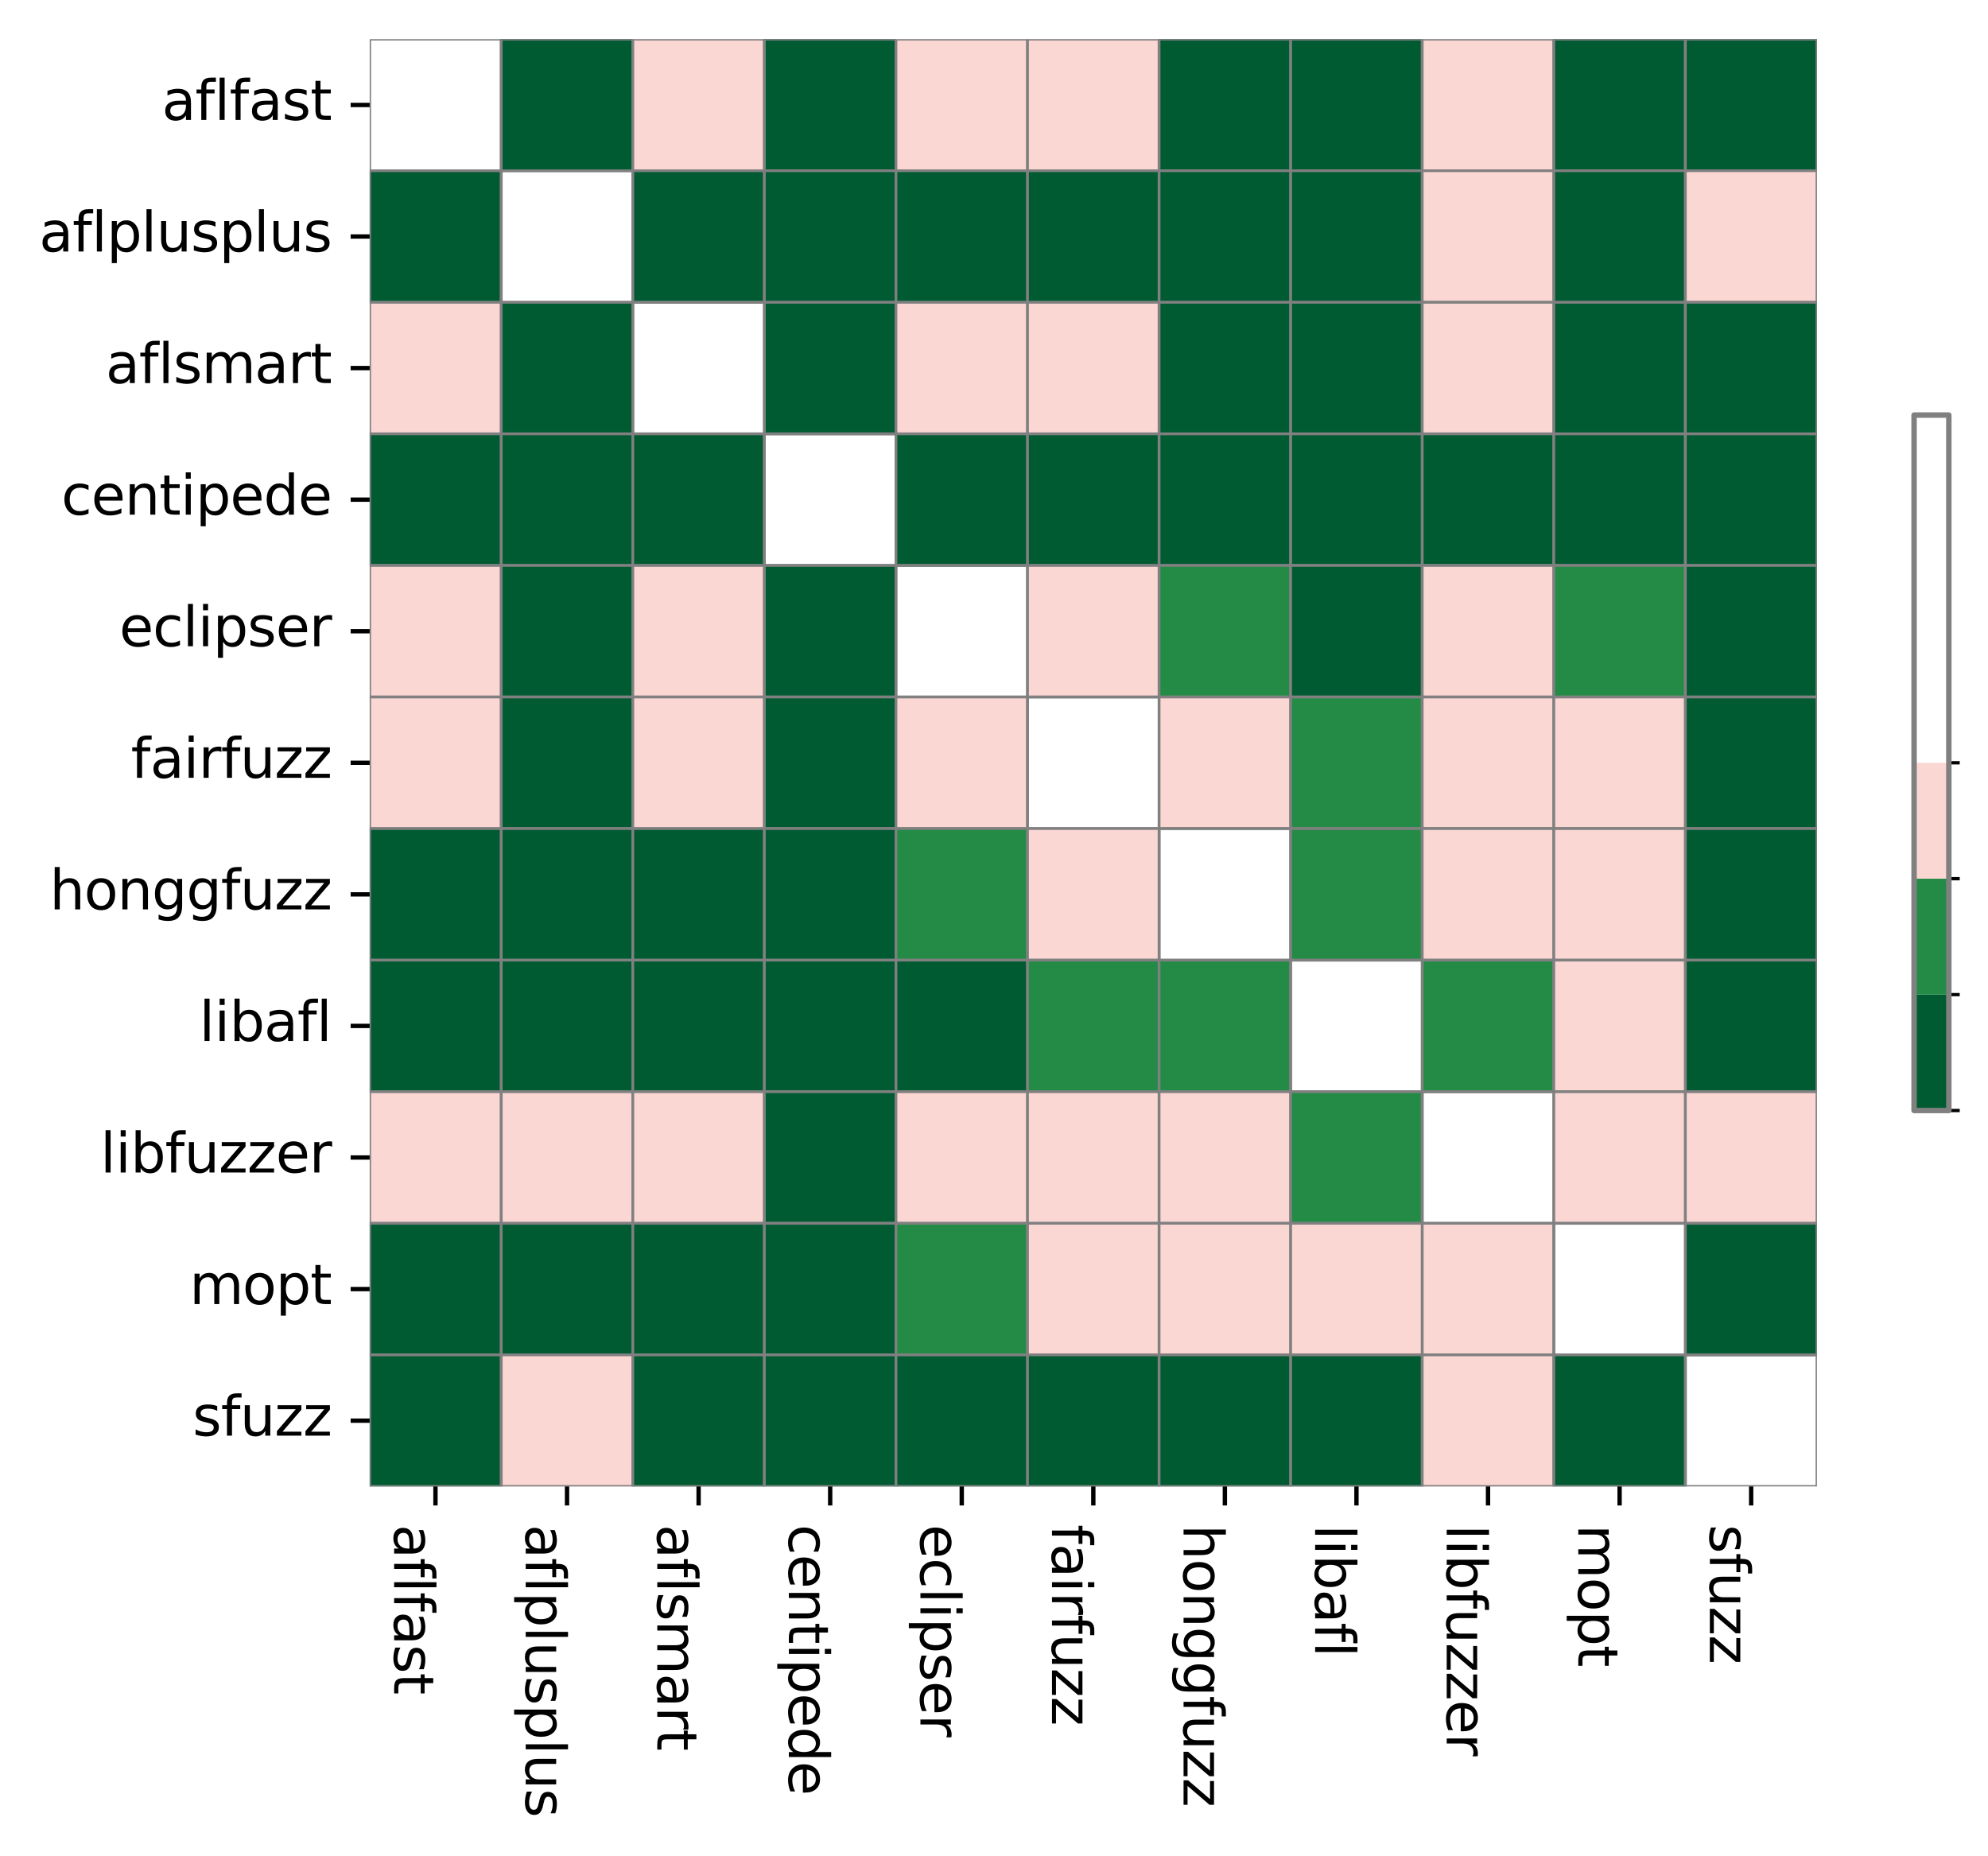 <?xml version="1.0" encoding="utf-8" standalone="no"?>
<!DOCTYPE svg PUBLIC "-//W3C//DTD SVG 1.1//EN"
  "http://www.w3.org/Graphics/SVG/1.1/DTD/svg11.dtd">
<svg xmlns:xlink="http://www.w3.org/1999/xlink" width="365.535pt" height="341.285pt" viewBox="0 0 365.535 341.285" xmlns="http://www.w3.org/2000/svg" version="1.1">
 <defs>
  <style type="text/css">*{stroke-linejoin: round; stroke-linecap: butt}</style>
 </defs>
 <g id="figure_1">
  <g id="patch_1">
   <path d="M 0 341.285 
L 365.535 341.285 
L 365.535 0 
L 0 0 
z
" style="fill: #ffffff"/>
  </g>
  <g id="axes_1">
   <g id="patch_2">
    <path d="M 67.973 273.312 
L 334.085 273.312 
L 334.085 7.2 
L 67.973 7.2 
z
" style="fill: #ffffff"/>
   </g>
   <g id="QuadMesh_1">
    <path d="M 67.973 7.2 
L 92.165 7.2 
L 92.165 31.392 
L 67.973 31.392 
L 67.973 7.2 
" clip-path="url(#p43ad2ffe74)" style="fill: none; stroke: #808080; stroke-width: 0.5"/>
    <path d="M 92.165 7.2 
L 116.357 7.2 
L 116.357 31.392 
L 92.165 31.392 
L 92.165 7.2 
" clip-path="url(#p43ad2ffe74)" style="fill: #005a32; stroke: #808080; stroke-width: 0.5"/>
    <path d="M 116.357 7.2 
L 140.549 7.2 
L 140.549 31.392 
L 116.357 31.392 
L 116.357 7.2 
" clip-path="url(#p43ad2ffe74)" style="fill: #fbd7d4; stroke: #808080; stroke-width: 0.5"/>
    <path d="M 140.549 7.2 
L 164.741 7.2 
L 164.741 31.392 
L 140.549 31.392 
L 140.549 7.2 
" clip-path="url(#p43ad2ffe74)" style="fill: #005a32; stroke: #808080; stroke-width: 0.5"/>
    <path d="M 164.741 7.2 
L 188.933 7.2 
L 188.933 31.392 
L 164.741 31.392 
L 164.741 7.2 
" clip-path="url(#p43ad2ffe74)" style="fill: #fbd7d4; stroke: #808080; stroke-width: 0.5"/>
    <path d="M 188.933 7.2 
L 213.125 7.2 
L 213.125 31.392 
L 188.933 31.392 
L 188.933 7.2 
" clip-path="url(#p43ad2ffe74)" style="fill: #fbd7d4; stroke: #808080; stroke-width: 0.5"/>
    <path d="M 213.125 7.2 
L 237.317 7.2 
L 237.317 31.392 
L 213.125 31.392 
L 213.125 7.2 
" clip-path="url(#p43ad2ffe74)" style="fill: #005a32; stroke: #808080; stroke-width: 0.5"/>
    <path d="M 237.317 7.2 
L 261.509 7.2 
L 261.509 31.392 
L 237.317 31.392 
L 237.317 7.2 
" clip-path="url(#p43ad2ffe74)" style="fill: #005a32; stroke: #808080; stroke-width: 0.5"/>
    <path d="M 261.509 7.2 
L 285.701 7.2 
L 285.701 31.392 
L 261.509 31.392 
L 261.509 7.2 
" clip-path="url(#p43ad2ffe74)" style="fill: #fbd7d4; stroke: #808080; stroke-width: 0.5"/>
    <path d="M 285.701 7.2 
L 309.893 7.2 
L 309.893 31.392 
L 285.701 31.392 
L 285.701 7.2 
" clip-path="url(#p43ad2ffe74)" style="fill: #005a32; stroke: #808080; stroke-width: 0.5"/>
    <path d="M 309.893 7.2 
L 334.085 7.2 
L 334.085 31.392 
L 309.893 31.392 
L 309.893 7.2 
" clip-path="url(#p43ad2ffe74)" style="fill: #005a32; stroke: #808080; stroke-width: 0.5"/>
    <path d="M 67.973 31.392 
L 92.165 31.392 
L 92.165 55.584 
L 67.973 55.584 
L 67.973 31.392 
" clip-path="url(#p43ad2ffe74)" style="fill: #005a32; stroke: #808080; stroke-width: 0.5"/>
    <path d="M 92.165 31.392 
L 116.357 31.392 
L 116.357 55.584 
L 92.165 55.584 
L 92.165 31.392 
" clip-path="url(#p43ad2ffe74)" style="fill: none; stroke: #808080; stroke-width: 0.5"/>
    <path d="M 116.357 31.392 
L 140.549 31.392 
L 140.549 55.584 
L 116.357 55.584 
L 116.357 31.392 
" clip-path="url(#p43ad2ffe74)" style="fill: #005a32; stroke: #808080; stroke-width: 0.5"/>
    <path d="M 140.549 31.392 
L 164.741 31.392 
L 164.741 55.584 
L 140.549 55.584 
L 140.549 31.392 
" clip-path="url(#p43ad2ffe74)" style="fill: #005a32; stroke: #808080; stroke-width: 0.5"/>
    <path d="M 164.741 31.392 
L 188.933 31.392 
L 188.933 55.584 
L 164.741 55.584 
L 164.741 31.392 
" clip-path="url(#p43ad2ffe74)" style="fill: #005a32; stroke: #808080; stroke-width: 0.5"/>
    <path d="M 188.933 31.392 
L 213.125 31.392 
L 213.125 55.584 
L 188.933 55.584 
L 188.933 31.392 
" clip-path="url(#p43ad2ffe74)" style="fill: #005a32; stroke: #808080; stroke-width: 0.5"/>
    <path d="M 213.125 31.392 
L 237.317 31.392 
L 237.317 55.584 
L 213.125 55.584 
L 213.125 31.392 
" clip-path="url(#p43ad2ffe74)" style="fill: #005a32; stroke: #808080; stroke-width: 0.5"/>
    <path d="M 237.317 31.392 
L 261.509 31.392 
L 261.509 55.584 
L 237.317 55.584 
L 237.317 31.392 
" clip-path="url(#p43ad2ffe74)" style="fill: #005a32; stroke: #808080; stroke-width: 0.5"/>
    <path d="M 261.509 31.392 
L 285.701 31.392 
L 285.701 55.584 
L 261.509 55.584 
L 261.509 31.392 
" clip-path="url(#p43ad2ffe74)" style="fill: #fbd7d4; stroke: #808080; stroke-width: 0.5"/>
    <path d="M 285.701 31.392 
L 309.893 31.392 
L 309.893 55.584 
L 285.701 55.584 
L 285.701 31.392 
" clip-path="url(#p43ad2ffe74)" style="fill: #005a32; stroke: #808080; stroke-width: 0.5"/>
    <path d="M 309.893 31.392 
L 334.085 31.392 
L 334.085 55.584 
L 309.893 55.584 
L 309.893 31.392 
" clip-path="url(#p43ad2ffe74)" style="fill: #fbd7d4; stroke: #808080; stroke-width: 0.5"/>
    <path d="M 67.973 55.584 
L 92.165 55.584 
L 92.165 79.776 
L 67.973 79.776 
L 67.973 55.584 
" clip-path="url(#p43ad2ffe74)" style="fill: #fbd7d4; stroke: #808080; stroke-width: 0.5"/>
    <path d="M 92.165 55.584 
L 116.357 55.584 
L 116.357 79.776 
L 92.165 79.776 
L 92.165 55.584 
" clip-path="url(#p43ad2ffe74)" style="fill: #005a32; stroke: #808080; stroke-width: 0.5"/>
    <path d="M 116.357 55.584 
L 140.549 55.584 
L 140.549 79.776 
L 116.357 79.776 
L 116.357 55.584 
" clip-path="url(#p43ad2ffe74)" style="fill: none; stroke: #808080; stroke-width: 0.5"/>
    <path d="M 140.549 55.584 
L 164.741 55.584 
L 164.741 79.776 
L 140.549 79.776 
L 140.549 55.584 
" clip-path="url(#p43ad2ffe74)" style="fill: #005a32; stroke: #808080; stroke-width: 0.5"/>
    <path d="M 164.741 55.584 
L 188.933 55.584 
L 188.933 79.776 
L 164.741 79.776 
L 164.741 55.584 
" clip-path="url(#p43ad2ffe74)" style="fill: #fbd7d4; stroke: #808080; stroke-width: 0.5"/>
    <path d="M 188.933 55.584 
L 213.125 55.584 
L 213.125 79.776 
L 188.933 79.776 
L 188.933 55.584 
" clip-path="url(#p43ad2ffe74)" style="fill: #fbd7d4; stroke: #808080; stroke-width: 0.5"/>
    <path d="M 213.125 55.584 
L 237.317 55.584 
L 237.317 79.776 
L 213.125 79.776 
L 213.125 55.584 
" clip-path="url(#p43ad2ffe74)" style="fill: #005a32; stroke: #808080; stroke-width: 0.5"/>
    <path d="M 237.317 55.584 
L 261.509 55.584 
L 261.509 79.776 
L 237.317 79.776 
L 237.317 55.584 
" clip-path="url(#p43ad2ffe74)" style="fill: #005a32; stroke: #808080; stroke-width: 0.5"/>
    <path d="M 261.509 55.584 
L 285.701 55.584 
L 285.701 79.776 
L 261.509 79.776 
L 261.509 55.584 
" clip-path="url(#p43ad2ffe74)" style="fill: #fbd7d4; stroke: #808080; stroke-width: 0.5"/>
    <path d="M 285.701 55.584 
L 309.893 55.584 
L 309.893 79.776 
L 285.701 79.776 
L 285.701 55.584 
" clip-path="url(#p43ad2ffe74)" style="fill: #005a32; stroke: #808080; stroke-width: 0.5"/>
    <path d="M 309.893 55.584 
L 334.085 55.584 
L 334.085 79.776 
L 309.893 79.776 
L 309.893 55.584 
" clip-path="url(#p43ad2ffe74)" style="fill: #005a32; stroke: #808080; stroke-width: 0.5"/>
    <path d="M 67.973 79.776 
L 92.165 79.776 
L 92.165 103.968 
L 67.973 103.968 
L 67.973 79.776 
" clip-path="url(#p43ad2ffe74)" style="fill: #005a32; stroke: #808080; stroke-width: 0.5"/>
    <path d="M 92.165 79.776 
L 116.357 79.776 
L 116.357 103.968 
L 92.165 103.968 
L 92.165 79.776 
" clip-path="url(#p43ad2ffe74)" style="fill: #005a32; stroke: #808080; stroke-width: 0.5"/>
    <path d="M 116.357 79.776 
L 140.549 79.776 
L 140.549 103.968 
L 116.357 103.968 
L 116.357 79.776 
" clip-path="url(#p43ad2ffe74)" style="fill: #005a32; stroke: #808080; stroke-width: 0.5"/>
    <path d="M 140.549 79.776 
L 164.741 79.776 
L 164.741 103.968 
L 140.549 103.968 
L 140.549 79.776 
" clip-path="url(#p43ad2ffe74)" style="fill: none; stroke: #808080; stroke-width: 0.5"/>
    <path d="M 164.741 79.776 
L 188.933 79.776 
L 188.933 103.968 
L 164.741 103.968 
L 164.741 79.776 
" clip-path="url(#p43ad2ffe74)" style="fill: #005a32; stroke: #808080; stroke-width: 0.5"/>
    <path d="M 188.933 79.776 
L 213.125 79.776 
L 213.125 103.968 
L 188.933 103.968 
L 188.933 79.776 
" clip-path="url(#p43ad2ffe74)" style="fill: #005a32; stroke: #808080; stroke-width: 0.5"/>
    <path d="M 213.125 79.776 
L 237.317 79.776 
L 237.317 103.968 
L 213.125 103.968 
L 213.125 79.776 
" clip-path="url(#p43ad2ffe74)" style="fill: #005a32; stroke: #808080; stroke-width: 0.5"/>
    <path d="M 237.317 79.776 
L 261.509 79.776 
L 261.509 103.968 
L 237.317 103.968 
L 237.317 79.776 
" clip-path="url(#p43ad2ffe74)" style="fill: #005a32; stroke: #808080; stroke-width: 0.5"/>
    <path d="M 261.509 79.776 
L 285.701 79.776 
L 285.701 103.968 
L 261.509 103.968 
L 261.509 79.776 
" clip-path="url(#p43ad2ffe74)" style="fill: #005a32; stroke: #808080; stroke-width: 0.5"/>
    <path d="M 285.701 79.776 
L 309.893 79.776 
L 309.893 103.968 
L 285.701 103.968 
L 285.701 79.776 
" clip-path="url(#p43ad2ffe74)" style="fill: #005a32; stroke: #808080; stroke-width: 0.5"/>
    <path d="M 309.893 79.776 
L 334.085 79.776 
L 334.085 103.968 
L 309.893 103.968 
L 309.893 79.776 
" clip-path="url(#p43ad2ffe74)" style="fill: #005a32; stroke: #808080; stroke-width: 0.5"/>
    <path d="M 67.973 103.968 
L 92.165 103.968 
L 92.165 128.16 
L 67.973 128.16 
L 67.973 103.968 
" clip-path="url(#p43ad2ffe74)" style="fill: #fbd7d4; stroke: #808080; stroke-width: 0.5"/>
    <path d="M 92.165 103.968 
L 116.357 103.968 
L 116.357 128.16 
L 92.165 128.16 
L 92.165 103.968 
" clip-path="url(#p43ad2ffe74)" style="fill: #005a32; stroke: #808080; stroke-width: 0.5"/>
    <path d="M 116.357 103.968 
L 140.549 103.968 
L 140.549 128.16 
L 116.357 128.16 
L 116.357 103.968 
" clip-path="url(#p43ad2ffe74)" style="fill: #fbd7d4; stroke: #808080; stroke-width: 0.5"/>
    <path d="M 140.549 103.968 
L 164.741 103.968 
L 164.741 128.16 
L 140.549 128.16 
L 140.549 103.968 
" clip-path="url(#p43ad2ffe74)" style="fill: #005a32; stroke: #808080; stroke-width: 0.5"/>
    <path d="M 164.741 103.968 
L 188.933 103.968 
L 188.933 128.16 
L 164.741 128.16 
L 164.741 103.968 
" clip-path="url(#p43ad2ffe74)" style="fill: none; stroke: #808080; stroke-width: 0.5"/>
    <path d="M 188.933 103.968 
L 213.125 103.968 
L 213.125 128.16 
L 188.933 128.16 
L 188.933 103.968 
" clip-path="url(#p43ad2ffe74)" style="fill: #fbd7d4; stroke: #808080; stroke-width: 0.5"/>
    <path d="M 213.125 103.968 
L 237.317 103.968 
L 237.317 128.16 
L 213.125 128.16 
L 213.125 103.968 
" clip-path="url(#p43ad2ffe74)" style="fill: #238b45; stroke: #808080; stroke-width: 0.5"/>
    <path d="M 237.317 103.968 
L 261.509 103.968 
L 261.509 128.16 
L 237.317 128.16 
L 237.317 103.968 
" clip-path="url(#p43ad2ffe74)" style="fill: #005a32; stroke: #808080; stroke-width: 0.5"/>
    <path d="M 261.509 103.968 
L 285.701 103.968 
L 285.701 128.16 
L 261.509 128.16 
L 261.509 103.968 
" clip-path="url(#p43ad2ffe74)" style="fill: #fbd7d4; stroke: #808080; stroke-width: 0.5"/>
    <path d="M 285.701 103.968 
L 309.893 103.968 
L 309.893 128.16 
L 285.701 128.16 
L 285.701 103.968 
" clip-path="url(#p43ad2ffe74)" style="fill: #238b45; stroke: #808080; stroke-width: 0.5"/>
    <path d="M 309.893 103.968 
L 334.085 103.968 
L 334.085 128.16 
L 309.893 128.16 
L 309.893 103.968 
" clip-path="url(#p43ad2ffe74)" style="fill: #005a32; stroke: #808080; stroke-width: 0.5"/>
    <path d="M 67.973 128.16 
L 92.165 128.16 
L 92.165 152.352 
L 67.973 152.352 
L 67.973 128.16 
" clip-path="url(#p43ad2ffe74)" style="fill: #fbd7d4; stroke: #808080; stroke-width: 0.5"/>
    <path d="M 92.165 128.16 
L 116.357 128.16 
L 116.357 152.352 
L 92.165 152.352 
L 92.165 128.16 
" clip-path="url(#p43ad2ffe74)" style="fill: #005a32; stroke: #808080; stroke-width: 0.5"/>
    <path d="M 116.357 128.16 
L 140.549 128.16 
L 140.549 152.352 
L 116.357 152.352 
L 116.357 128.16 
" clip-path="url(#p43ad2ffe74)" style="fill: #fbd7d4; stroke: #808080; stroke-width: 0.5"/>
    <path d="M 140.549 128.16 
L 164.741 128.16 
L 164.741 152.352 
L 140.549 152.352 
L 140.549 128.16 
" clip-path="url(#p43ad2ffe74)" style="fill: #005a32; stroke: #808080; stroke-width: 0.5"/>
    <path d="M 164.741 128.16 
L 188.933 128.16 
L 188.933 152.352 
L 164.741 152.352 
L 164.741 128.16 
" clip-path="url(#p43ad2ffe74)" style="fill: #fbd7d4; stroke: #808080; stroke-width: 0.5"/>
    <path d="M 188.933 128.16 
L 213.125 128.16 
L 213.125 152.352 
L 188.933 152.352 
L 188.933 128.16 
" clip-path="url(#p43ad2ffe74)" style="fill: none; stroke: #808080; stroke-width: 0.5"/>
    <path d="M 213.125 128.16 
L 237.317 128.16 
L 237.317 152.352 
L 213.125 152.352 
L 213.125 128.16 
" clip-path="url(#p43ad2ffe74)" style="fill: #fbd7d4; stroke: #808080; stroke-width: 0.5"/>
    <path d="M 237.317 128.16 
L 261.509 128.16 
L 261.509 152.352 
L 237.317 152.352 
L 237.317 128.16 
" clip-path="url(#p43ad2ffe74)" style="fill: #238b45; stroke: #808080; stroke-width: 0.5"/>
    <path d="M 261.509 128.16 
L 285.701 128.16 
L 285.701 152.352 
L 261.509 152.352 
L 261.509 128.16 
" clip-path="url(#p43ad2ffe74)" style="fill: #fbd7d4; stroke: #808080; stroke-width: 0.5"/>
    <path d="M 285.701 128.16 
L 309.893 128.16 
L 309.893 152.352 
L 285.701 152.352 
L 285.701 128.16 
" clip-path="url(#p43ad2ffe74)" style="fill: #fbd7d4; stroke: #808080; stroke-width: 0.5"/>
    <path d="M 309.893 128.16 
L 334.085 128.16 
L 334.085 152.352 
L 309.893 152.352 
L 309.893 128.16 
" clip-path="url(#p43ad2ffe74)" style="fill: #005a32; stroke: #808080; stroke-width: 0.5"/>
    <path d="M 67.973 152.352 
L 92.165 152.352 
L 92.165 176.544 
L 67.973 176.544 
L 67.973 152.352 
" clip-path="url(#p43ad2ffe74)" style="fill: #005a32; stroke: #808080; stroke-width: 0.5"/>
    <path d="M 92.165 152.352 
L 116.357 152.352 
L 116.357 176.544 
L 92.165 176.544 
L 92.165 152.352 
" clip-path="url(#p43ad2ffe74)" style="fill: #005a32; stroke: #808080; stroke-width: 0.5"/>
    <path d="M 116.357 152.352 
L 140.549 152.352 
L 140.549 176.544 
L 116.357 176.544 
L 116.357 152.352 
" clip-path="url(#p43ad2ffe74)" style="fill: #005a32; stroke: #808080; stroke-width: 0.5"/>
    <path d="M 140.549 152.352 
L 164.741 152.352 
L 164.741 176.544 
L 140.549 176.544 
L 140.549 152.352 
" clip-path="url(#p43ad2ffe74)" style="fill: #005a32; stroke: #808080; stroke-width: 0.5"/>
    <path d="M 164.741 152.352 
L 188.933 152.352 
L 188.933 176.544 
L 164.741 176.544 
L 164.741 152.352 
" clip-path="url(#p43ad2ffe74)" style="fill: #238b45; stroke: #808080; stroke-width: 0.5"/>
    <path d="M 188.933 152.352 
L 213.125 152.352 
L 213.125 176.544 
L 188.933 176.544 
L 188.933 152.352 
" clip-path="url(#p43ad2ffe74)" style="fill: #fbd7d4; stroke: #808080; stroke-width: 0.5"/>
    <path d="M 213.125 152.352 
L 237.317 152.352 
L 237.317 176.544 
L 213.125 176.544 
L 213.125 152.352 
" clip-path="url(#p43ad2ffe74)" style="fill: none; stroke: #808080; stroke-width: 0.5"/>
    <path d="M 237.317 152.352 
L 261.509 152.352 
L 261.509 176.544 
L 237.317 176.544 
L 237.317 152.352 
" clip-path="url(#p43ad2ffe74)" style="fill: #238b45; stroke: #808080; stroke-width: 0.5"/>
    <path d="M 261.509 152.352 
L 285.701 152.352 
L 285.701 176.544 
L 261.509 176.544 
L 261.509 152.352 
" clip-path="url(#p43ad2ffe74)" style="fill: #fbd7d4; stroke: #808080; stroke-width: 0.5"/>
    <path d="M 285.701 152.352 
L 309.893 152.352 
L 309.893 176.544 
L 285.701 176.544 
L 285.701 152.352 
" clip-path="url(#p43ad2ffe74)" style="fill: #fbd7d4; stroke: #808080; stroke-width: 0.5"/>
    <path d="M 309.893 152.352 
L 334.085 152.352 
L 334.085 176.544 
L 309.893 176.544 
L 309.893 152.352 
" clip-path="url(#p43ad2ffe74)" style="fill: #005a32; stroke: #808080; stroke-width: 0.5"/>
    <path d="M 67.973 176.544 
L 92.165 176.544 
L 92.165 200.736 
L 67.973 200.736 
L 67.973 176.544 
" clip-path="url(#p43ad2ffe74)" style="fill: #005a32; stroke: #808080; stroke-width: 0.5"/>
    <path d="M 92.165 176.544 
L 116.357 176.544 
L 116.357 200.736 
L 92.165 200.736 
L 92.165 176.544 
" clip-path="url(#p43ad2ffe74)" style="fill: #005a32; stroke: #808080; stroke-width: 0.5"/>
    <path d="M 116.357 176.544 
L 140.549 176.544 
L 140.549 200.736 
L 116.357 200.736 
L 116.357 176.544 
" clip-path="url(#p43ad2ffe74)" style="fill: #005a32; stroke: #808080; stroke-width: 0.5"/>
    <path d="M 140.549 176.544 
L 164.741 176.544 
L 164.741 200.736 
L 140.549 200.736 
L 140.549 176.544 
" clip-path="url(#p43ad2ffe74)" style="fill: #005a32; stroke: #808080; stroke-width: 0.5"/>
    <path d="M 164.741 176.544 
L 188.933 176.544 
L 188.933 200.736 
L 164.741 200.736 
L 164.741 176.544 
" clip-path="url(#p43ad2ffe74)" style="fill: #005a32; stroke: #808080; stroke-width: 0.5"/>
    <path d="M 188.933 176.544 
L 213.125 176.544 
L 213.125 200.736 
L 188.933 200.736 
L 188.933 176.544 
" clip-path="url(#p43ad2ffe74)" style="fill: #238b45; stroke: #808080; stroke-width: 0.5"/>
    <path d="M 213.125 176.544 
L 237.317 176.544 
L 237.317 200.736 
L 213.125 200.736 
L 213.125 176.544 
" clip-path="url(#p43ad2ffe74)" style="fill: #238b45; stroke: #808080; stroke-width: 0.5"/>
    <path d="M 237.317 176.544 
L 261.509 176.544 
L 261.509 200.736 
L 237.317 200.736 
L 237.317 176.544 
" clip-path="url(#p43ad2ffe74)" style="fill: none; stroke: #808080; stroke-width: 0.5"/>
    <path d="M 261.509 176.544 
L 285.701 176.544 
L 285.701 200.736 
L 261.509 200.736 
L 261.509 176.544 
" clip-path="url(#p43ad2ffe74)" style="fill: #238b45; stroke: #808080; stroke-width: 0.5"/>
    <path d="M 285.701 176.544 
L 309.893 176.544 
L 309.893 200.736 
L 285.701 200.736 
L 285.701 176.544 
" clip-path="url(#p43ad2ffe74)" style="fill: #fbd7d4; stroke: #808080; stroke-width: 0.5"/>
    <path d="M 309.893 176.544 
L 334.085 176.544 
L 334.085 200.736 
L 309.893 200.736 
L 309.893 176.544 
" clip-path="url(#p43ad2ffe74)" style="fill: #005a32; stroke: #808080; stroke-width: 0.5"/>
    <path d="M 67.973 200.736 
L 92.165 200.736 
L 92.165 224.928 
L 67.973 224.928 
L 67.973 200.736 
" clip-path="url(#p43ad2ffe74)" style="fill: #fbd7d4; stroke: #808080; stroke-width: 0.5"/>
    <path d="M 92.165 200.736 
L 116.357 200.736 
L 116.357 224.928 
L 92.165 224.928 
L 92.165 200.736 
" clip-path="url(#p43ad2ffe74)" style="fill: #fbd7d4; stroke: #808080; stroke-width: 0.5"/>
    <path d="M 116.357 200.736 
L 140.549 200.736 
L 140.549 224.928 
L 116.357 224.928 
L 116.357 200.736 
" clip-path="url(#p43ad2ffe74)" style="fill: #fbd7d4; stroke: #808080; stroke-width: 0.5"/>
    <path d="M 140.549 200.736 
L 164.741 200.736 
L 164.741 224.928 
L 140.549 224.928 
L 140.549 200.736 
" clip-path="url(#p43ad2ffe74)" style="fill: #005a32; stroke: #808080; stroke-width: 0.5"/>
    <path d="M 164.741 200.736 
L 188.933 200.736 
L 188.933 224.928 
L 164.741 224.928 
L 164.741 200.736 
" clip-path="url(#p43ad2ffe74)" style="fill: #fbd7d4; stroke: #808080; stroke-width: 0.5"/>
    <path d="M 188.933 200.736 
L 213.125 200.736 
L 213.125 224.928 
L 188.933 224.928 
L 188.933 200.736 
" clip-path="url(#p43ad2ffe74)" style="fill: #fbd7d4; stroke: #808080; stroke-width: 0.5"/>
    <path d="M 213.125 200.736 
L 237.317 200.736 
L 237.317 224.928 
L 213.125 224.928 
L 213.125 200.736 
" clip-path="url(#p43ad2ffe74)" style="fill: #fbd7d4; stroke: #808080; stroke-width: 0.5"/>
    <path d="M 237.317 200.736 
L 261.509 200.736 
L 261.509 224.928 
L 237.317 224.928 
L 237.317 200.736 
" clip-path="url(#p43ad2ffe74)" style="fill: #238b45; stroke: #808080; stroke-width: 0.5"/>
    <path d="M 261.509 200.736 
L 285.701 200.736 
L 285.701 224.928 
L 261.509 224.928 
L 261.509 200.736 
" clip-path="url(#p43ad2ffe74)" style="fill: none; stroke: #808080; stroke-width: 0.5"/>
    <path d="M 285.701 200.736 
L 309.893 200.736 
L 309.893 224.928 
L 285.701 224.928 
L 285.701 200.736 
" clip-path="url(#p43ad2ffe74)" style="fill: #fbd7d4; stroke: #808080; stroke-width: 0.5"/>
    <path d="M 309.893 200.736 
L 334.085 200.736 
L 334.085 224.928 
L 309.893 224.928 
L 309.893 200.736 
" clip-path="url(#p43ad2ffe74)" style="fill: #fbd7d4; stroke: #808080; stroke-width: 0.5"/>
    <path d="M 67.973 224.928 
L 92.165 224.928 
L 92.165 249.12 
L 67.973 249.12 
L 67.973 224.928 
" clip-path="url(#p43ad2ffe74)" style="fill: #005a32; stroke: #808080; stroke-width: 0.5"/>
    <path d="M 92.165 224.928 
L 116.357 224.928 
L 116.357 249.12 
L 92.165 249.12 
L 92.165 224.928 
" clip-path="url(#p43ad2ffe74)" style="fill: #005a32; stroke: #808080; stroke-width: 0.5"/>
    <path d="M 116.357 224.928 
L 140.549 224.928 
L 140.549 249.12 
L 116.357 249.12 
L 116.357 224.928 
" clip-path="url(#p43ad2ffe74)" style="fill: #005a32; stroke: #808080; stroke-width: 0.5"/>
    <path d="M 140.549 224.928 
L 164.741 224.928 
L 164.741 249.12 
L 140.549 249.12 
L 140.549 224.928 
" clip-path="url(#p43ad2ffe74)" style="fill: #005a32; stroke: #808080; stroke-width: 0.5"/>
    <path d="M 164.741 224.928 
L 188.933 224.928 
L 188.933 249.12 
L 164.741 249.12 
L 164.741 224.928 
" clip-path="url(#p43ad2ffe74)" style="fill: #238b45; stroke: #808080; stroke-width: 0.5"/>
    <path d="M 188.933 224.928 
L 213.125 224.928 
L 213.125 249.12 
L 188.933 249.12 
L 188.933 224.928 
" clip-path="url(#p43ad2ffe74)" style="fill: #fbd7d4; stroke: #808080; stroke-width: 0.5"/>
    <path d="M 213.125 224.928 
L 237.317 224.928 
L 237.317 249.12 
L 213.125 249.12 
L 213.125 224.928 
" clip-path="url(#p43ad2ffe74)" style="fill: #fbd7d4; stroke: #808080; stroke-width: 0.5"/>
    <path d="M 237.317 224.928 
L 261.509 224.928 
L 261.509 249.12 
L 237.317 249.12 
L 237.317 224.928 
" clip-path="url(#p43ad2ffe74)" style="fill: #fbd7d4; stroke: #808080; stroke-width: 0.5"/>
    <path d="M 261.509 224.928 
L 285.701 224.928 
L 285.701 249.12 
L 261.509 249.12 
L 261.509 224.928 
" clip-path="url(#p43ad2ffe74)" style="fill: #fbd7d4; stroke: #808080; stroke-width: 0.5"/>
    <path d="M 285.701 224.928 
L 309.893 224.928 
L 309.893 249.12 
L 285.701 249.12 
L 285.701 224.928 
" clip-path="url(#p43ad2ffe74)" style="fill: none; stroke: #808080; stroke-width: 0.5"/>
    <path d="M 309.893 224.928 
L 334.085 224.928 
L 334.085 249.12 
L 309.893 249.12 
L 309.893 224.928 
" clip-path="url(#p43ad2ffe74)" style="fill: #005a32; stroke: #808080; stroke-width: 0.5"/>
    <path d="M 67.973 249.12 
L 92.165 249.12 
L 92.165 273.312 
L 67.973 273.312 
L 67.973 249.12 
" clip-path="url(#p43ad2ffe74)" style="fill: #005a32; stroke: #808080; stroke-width: 0.5"/>
    <path d="M 92.165 249.12 
L 116.357 249.12 
L 116.357 273.312 
L 92.165 273.312 
L 92.165 249.12 
" clip-path="url(#p43ad2ffe74)" style="fill: #fbd7d4; stroke: #808080; stroke-width: 0.5"/>
    <path d="M 116.357 249.12 
L 140.549 249.12 
L 140.549 273.312 
L 116.357 273.312 
L 116.357 249.12 
" clip-path="url(#p43ad2ffe74)" style="fill: #005a32; stroke: #808080; stroke-width: 0.5"/>
    <path d="M 140.549 249.12 
L 164.741 249.12 
L 164.741 273.312 
L 140.549 273.312 
L 140.549 249.12 
" clip-path="url(#p43ad2ffe74)" style="fill: #005a32; stroke: #808080; stroke-width: 0.5"/>
    <path d="M 164.741 249.12 
L 188.933 249.12 
L 188.933 273.312 
L 164.741 273.312 
L 164.741 249.12 
" clip-path="url(#p43ad2ffe74)" style="fill: #005a32; stroke: #808080; stroke-width: 0.5"/>
    <path d="M 188.933 249.12 
L 213.125 249.12 
L 213.125 273.312 
L 188.933 273.312 
L 188.933 249.12 
" clip-path="url(#p43ad2ffe74)" style="fill: #005a32; stroke: #808080; stroke-width: 0.5"/>
    <path d="M 213.125 249.12 
L 237.317 249.12 
L 237.317 273.312 
L 213.125 273.312 
L 213.125 249.12 
" clip-path="url(#p43ad2ffe74)" style="fill: #005a32; stroke: #808080; stroke-width: 0.5"/>
    <path d="M 237.317 249.12 
L 261.509 249.12 
L 261.509 273.312 
L 237.317 273.312 
L 237.317 249.12 
" clip-path="url(#p43ad2ffe74)" style="fill: #005a32; stroke: #808080; stroke-width: 0.5"/>
    <path d="M 261.509 249.12 
L 285.701 249.12 
L 285.701 273.312 
L 261.509 273.312 
L 261.509 249.12 
" clip-path="url(#p43ad2ffe74)" style="fill: #fbd7d4; stroke: #808080; stroke-width: 0.5"/>
    <path d="M 285.701 249.12 
L 309.893 249.12 
L 309.893 273.312 
L 285.701 273.312 
L 285.701 249.12 
" clip-path="url(#p43ad2ffe74)" style="fill: #005a32; stroke: #808080; stroke-width: 0.5"/>
    <path d="M 309.893 249.12 
L 334.085 249.12 
L 334.085 273.312 
L 309.893 273.312 
L 309.893 249.12 
" clip-path="url(#p43ad2ffe74)" style="fill: none; stroke: #808080; stroke-width: 0.5"/>
   </g>
   <g id="matplotlib.axis_1">
    <g id="xtick_1">
     <g id="line2d_1">
      <defs>
       <path id="m11cd2f67e8" d="M 0 0 
L 0 3.5 
" style="stroke: #000000; stroke-width: 0.8"/>
      </defs>
      <g>
       <use xlink:href="#m11cd2f67e8" x="80.069" y="273.312" style="stroke: #000000; stroke-width: 0.8"/>
      </g>
     </g>
     <g id="text_1">
      <!-- aflfast -->
      <g transform="translate(72.471 280.312) rotate(-270) scale(0.1 -0.1)">
       <defs>
        <path id="DejaVuSans-61" d="M 2194 1759 
Q 1497 1759 1228 1600 
Q 959 1441 959 1056 
Q 959 750 1161 570 
Q 1363 391 1709 391 
Q 2188 391 2477 730 
Q 2766 1069 2766 1631 
L 2766 1759 
L 2194 1759 
z
M 3341 1997 
L 3341 0 
L 2766 0 
L 2766 531 
Q 2569 213 2275 61 
Q 1981 -91 1556 -91 
Q 1019 -91 701 211 
Q 384 513 384 1019 
Q 384 1609 779 1909 
Q 1175 2209 1959 2209 
L 2766 2209 
L 2766 2266 
Q 2766 2663 2505 2880 
Q 2244 3097 1772 3097 
Q 1472 3097 1187 3025 
Q 903 2953 641 2809 
L 641 3341 
Q 956 3463 1253 3523 
Q 1550 3584 1831 3584 
Q 2591 3584 2966 3190 
Q 3341 2797 3341 1997 
z
" transform="scale(0.016)"/>
        <path id="DejaVuSans-66" d="M 2375 4863 
L 2375 4384 
L 1825 4384 
Q 1516 4384 1395 4259 
Q 1275 4134 1275 3809 
L 1275 3500 
L 2222 3500 
L 2222 3053 
L 1275 3053 
L 1275 0 
L 697 0 
L 697 3053 
L 147 3053 
L 147 3500 
L 697 3500 
L 697 3744 
Q 697 4328 969 4595 
Q 1241 4863 1831 4863 
L 2375 4863 
z
" transform="scale(0.016)"/>
        <path id="DejaVuSans-6c" d="M 603 4863 
L 1178 4863 
L 1178 0 
L 603 0 
L 603 4863 
z
" transform="scale(0.016)"/>
        <path id="DejaVuSans-73" d="M 2834 3397 
L 2834 2853 
Q 2591 2978 2328 3040 
Q 2066 3103 1784 3103 
Q 1356 3103 1142 2972 
Q 928 2841 928 2578 
Q 928 2378 1081 2264 
Q 1234 2150 1697 2047 
L 1894 2003 
Q 2506 1872 2764 1633 
Q 3022 1394 3022 966 
Q 3022 478 2636 193 
Q 2250 -91 1575 -91 
Q 1294 -91 989 -36 
Q 684 19 347 128 
L 347 722 
Q 666 556 975 473 
Q 1284 391 1588 391 
Q 1994 391 2212 530 
Q 2431 669 2431 922 
Q 2431 1156 2273 1281 
Q 2116 1406 1581 1522 
L 1381 1569 
Q 847 1681 609 1914 
Q 372 2147 372 2553 
Q 372 3047 722 3315 
Q 1072 3584 1716 3584 
Q 2034 3584 2315 3537 
Q 2597 3491 2834 3397 
z
" transform="scale(0.016)"/>
        <path id="DejaVuSans-74" d="M 1172 4494 
L 1172 3500 
L 2356 3500 
L 2356 3053 
L 1172 3053 
L 1172 1153 
Q 1172 725 1289 603 
Q 1406 481 1766 481 
L 2356 481 
L 2356 0 
L 1766 0 
Q 1100 0 847 248 
Q 594 497 594 1153 
L 594 3053 
L 172 3053 
L 172 3500 
L 594 3500 
L 594 4494 
L 1172 4494 
z
" transform="scale(0.016)"/>
       </defs>
       <use xlink:href="#DejaVuSans-61"/>
       <use xlink:href="#DejaVuSans-66" x="61.279"/>
       <use xlink:href="#DejaVuSans-6c" x="96.484"/>
       <use xlink:href="#DejaVuSans-66" x="124.268"/>
       <use xlink:href="#DejaVuSans-61" x="159.473"/>
       <use xlink:href="#DejaVuSans-73" x="220.752"/>
       <use xlink:href="#DejaVuSans-74" x="272.852"/>
      </g>
     </g>
    </g>
    <g id="xtick_2">
     <g id="line2d_2">
      <g>
       <use xlink:href="#m11cd2f67e8" x="104.261" y="273.312" style="stroke: #000000; stroke-width: 0.8"/>
      </g>
     </g>
     <g id="text_2">
      <!-- aflplusplus -->
      <g transform="translate(96.663 280.312) rotate(-270) scale(0.1 -0.1)">
       <defs>
        <path id="DejaVuSans-70" d="M 1159 525 
L 1159 -1331 
L 581 -1331 
L 581 3500 
L 1159 3500 
L 1159 2969 
Q 1341 3281 1617 3432 
Q 1894 3584 2278 3584 
Q 2916 3584 3314 3078 
Q 3713 2572 3713 1747 
Q 3713 922 3314 415 
Q 2916 -91 2278 -91 
Q 1894 -91 1617 61 
Q 1341 213 1159 525 
z
M 3116 1747 
Q 3116 2381 2855 2742 
Q 2594 3103 2138 3103 
Q 1681 3103 1420 2742 
Q 1159 2381 1159 1747 
Q 1159 1113 1420 752 
Q 1681 391 2138 391 
Q 2594 391 2855 752 
Q 3116 1113 3116 1747 
z
" transform="scale(0.016)"/>
        <path id="DejaVuSans-75" d="M 544 1381 
L 544 3500 
L 1119 3500 
L 1119 1403 
Q 1119 906 1312 657 
Q 1506 409 1894 409 
Q 2359 409 2629 706 
Q 2900 1003 2900 1516 
L 2900 3500 
L 3475 3500 
L 3475 0 
L 2900 0 
L 2900 538 
Q 2691 219 2414 64 
Q 2138 -91 1772 -91 
Q 1169 -91 856 284 
Q 544 659 544 1381 
z
M 1991 3584 
L 1991 3584 
z
" transform="scale(0.016)"/>
       </defs>
       <use xlink:href="#DejaVuSans-61"/>
       <use xlink:href="#DejaVuSans-66" x="61.279"/>
       <use xlink:href="#DejaVuSans-6c" x="96.484"/>
       <use xlink:href="#DejaVuSans-70" x="124.268"/>
       <use xlink:href="#DejaVuSans-6c" x="187.744"/>
       <use xlink:href="#DejaVuSans-75" x="215.527"/>
       <use xlink:href="#DejaVuSans-73" x="278.906"/>
       <use xlink:href="#DejaVuSans-70" x="331.006"/>
       <use xlink:href="#DejaVuSans-6c" x="394.482"/>
       <use xlink:href="#DejaVuSans-75" x="422.266"/>
       <use xlink:href="#DejaVuSans-73" x="485.645"/>
      </g>
     </g>
    </g>
    <g id="xtick_3">
     <g id="line2d_3">
      <g>
       <use xlink:href="#m11cd2f67e8" x="128.453" y="273.312" style="stroke: #000000; stroke-width: 0.8"/>
      </g>
     </g>
     <g id="text_3">
      <!-- aflsmart -->
      <g transform="translate(120.855 280.312) rotate(-270) scale(0.1 -0.1)">
       <defs>
        <path id="DejaVuSans-6d" d="M 3328 2828 
Q 3544 3216 3844 3400 
Q 4144 3584 4550 3584 
Q 5097 3584 5394 3201 
Q 5691 2819 5691 2113 
L 5691 0 
L 5113 0 
L 5113 2094 
Q 5113 2597 4934 2840 
Q 4756 3084 4391 3084 
Q 3944 3084 3684 2787 
Q 3425 2491 3425 1978 
L 3425 0 
L 2847 0 
L 2847 2094 
Q 2847 2600 2669 2842 
Q 2491 3084 2119 3084 
Q 1678 3084 1418 2786 
Q 1159 2488 1159 1978 
L 1159 0 
L 581 0 
L 581 3500 
L 1159 3500 
L 1159 2956 
Q 1356 3278 1631 3431 
Q 1906 3584 2284 3584 
Q 2666 3584 2933 3390 
Q 3200 3197 3328 2828 
z
" transform="scale(0.016)"/>
        <path id="DejaVuSans-72" d="M 2631 2963 
Q 2534 3019 2420 3045 
Q 2306 3072 2169 3072 
Q 1681 3072 1420 2755 
Q 1159 2438 1159 1844 
L 1159 0 
L 581 0 
L 581 3500 
L 1159 3500 
L 1159 2956 
Q 1341 3275 1631 3429 
Q 1922 3584 2338 3584 
Q 2397 3584 2469 3576 
Q 2541 3569 2628 3553 
L 2631 2963 
z
" transform="scale(0.016)"/>
       </defs>
       <use xlink:href="#DejaVuSans-61"/>
       <use xlink:href="#DejaVuSans-66" x="61.279"/>
       <use xlink:href="#DejaVuSans-6c" x="96.484"/>
       <use xlink:href="#DejaVuSans-73" x="124.268"/>
       <use xlink:href="#DejaVuSans-6d" x="176.367"/>
       <use xlink:href="#DejaVuSans-61" x="273.779"/>
       <use xlink:href="#DejaVuSans-72" x="335.059"/>
       <use xlink:href="#DejaVuSans-74" x="376.172"/>
      </g>
     </g>
    </g>
    <g id="xtick_4">
     <g id="line2d_4">
      <g>
       <use xlink:href="#m11cd2f67e8" x="152.645" y="273.312" style="stroke: #000000; stroke-width: 0.8"/>
      </g>
     </g>
     <g id="text_4">
      <!-- centipede -->
      <g transform="translate(145.047 280.312) rotate(-270) scale(0.1 -0.1)">
       <defs>
        <path id="DejaVuSans-63" d="M 3122 3366 
L 3122 2828 
Q 2878 2963 2633 3030 
Q 2388 3097 2138 3097 
Q 1578 3097 1268 2742 
Q 959 2388 959 1747 
Q 959 1106 1268 751 
Q 1578 397 2138 397 
Q 2388 397 2633 464 
Q 2878 531 3122 666 
L 3122 134 
Q 2881 22 2623 -34 
Q 2366 -91 2075 -91 
Q 1284 -91 818 406 
Q 353 903 353 1747 
Q 353 2603 823 3093 
Q 1294 3584 2113 3584 
Q 2378 3584 2631 3529 
Q 2884 3475 3122 3366 
z
" transform="scale(0.016)"/>
        <path id="DejaVuSans-65" d="M 3597 1894 
L 3597 1613 
L 953 1613 
Q 991 1019 1311 708 
Q 1631 397 2203 397 
Q 2534 397 2845 478 
Q 3156 559 3463 722 
L 3463 178 
Q 3153 47 2828 -22 
Q 2503 -91 2169 -91 
Q 1331 -91 842 396 
Q 353 884 353 1716 
Q 353 2575 817 3079 
Q 1281 3584 2069 3584 
Q 2775 3584 3186 3129 
Q 3597 2675 3597 1894 
z
M 3022 2063 
Q 3016 2534 2758 2815 
Q 2500 3097 2075 3097 
Q 1594 3097 1305 2825 
Q 1016 2553 972 2059 
L 3022 2063 
z
" transform="scale(0.016)"/>
        <path id="DejaVuSans-6e" d="M 3513 2113 
L 3513 0 
L 2938 0 
L 2938 2094 
Q 2938 2591 2744 2837 
Q 2550 3084 2163 3084 
Q 1697 3084 1428 2787 
Q 1159 2491 1159 1978 
L 1159 0 
L 581 0 
L 581 3500 
L 1159 3500 
L 1159 2956 
Q 1366 3272 1645 3428 
Q 1925 3584 2291 3584 
Q 2894 3584 3203 3211 
Q 3513 2838 3513 2113 
z
" transform="scale(0.016)"/>
        <path id="DejaVuSans-69" d="M 603 3500 
L 1178 3500 
L 1178 0 
L 603 0 
L 603 3500 
z
M 603 4863 
L 1178 4863 
L 1178 4134 
L 603 4134 
L 603 4863 
z
" transform="scale(0.016)"/>
        <path id="DejaVuSans-64" d="M 2906 2969 
L 2906 4863 
L 3481 4863 
L 3481 0 
L 2906 0 
L 2906 525 
Q 2725 213 2448 61 
Q 2172 -91 1784 -91 
Q 1150 -91 751 415 
Q 353 922 353 1747 
Q 353 2572 751 3078 
Q 1150 3584 1784 3584 
Q 2172 3584 2448 3432 
Q 2725 3281 2906 2969 
z
M 947 1747 
Q 947 1113 1208 752 
Q 1469 391 1925 391 
Q 2381 391 2643 752 
Q 2906 1113 2906 1747 
Q 2906 2381 2643 2742 
Q 2381 3103 1925 3103 
Q 1469 3103 1208 2742 
Q 947 2381 947 1747 
z
" transform="scale(0.016)"/>
       </defs>
       <use xlink:href="#DejaVuSans-63"/>
       <use xlink:href="#DejaVuSans-65" x="54.98"/>
       <use xlink:href="#DejaVuSans-6e" x="116.504"/>
       <use xlink:href="#DejaVuSans-74" x="179.883"/>
       <use xlink:href="#DejaVuSans-69" x="219.092"/>
       <use xlink:href="#DejaVuSans-70" x="246.875"/>
       <use xlink:href="#DejaVuSans-65" x="310.352"/>
       <use xlink:href="#DejaVuSans-64" x="371.875"/>
       <use xlink:href="#DejaVuSans-65" x="435.352"/>
      </g>
     </g>
    </g>
    <g id="xtick_5">
     <g id="line2d_5">
      <g>
       <use xlink:href="#m11cd2f67e8" x="176.837" y="273.312" style="stroke: #000000; stroke-width: 0.8"/>
      </g>
     </g>
     <g id="text_5">
      <!-- eclipser -->
      <g transform="translate(169.239 280.312) rotate(-270) scale(0.1 -0.1)">
       <use xlink:href="#DejaVuSans-65"/>
       <use xlink:href="#DejaVuSans-63" x="61.523"/>
       <use xlink:href="#DejaVuSans-6c" x="116.504"/>
       <use xlink:href="#DejaVuSans-69" x="144.287"/>
       <use xlink:href="#DejaVuSans-70" x="172.07"/>
       <use xlink:href="#DejaVuSans-73" x="235.547"/>
       <use xlink:href="#DejaVuSans-65" x="287.646"/>
       <use xlink:href="#DejaVuSans-72" x="349.17"/>
      </g>
     </g>
    </g>
    <g id="xtick_6">
     <g id="line2d_6">
      <g>
       <use xlink:href="#m11cd2f67e8" x="201.029" y="273.312" style="stroke: #000000; stroke-width: 0.8"/>
      </g>
     </g>
     <g id="text_6">
      <!-- fairfuzz -->
      <g transform="translate(193.431 280.312) rotate(-270) scale(0.1 -0.1)">
       <defs>
        <path id="DejaVuSans-7a" d="M 353 3500 
L 3084 3500 
L 3084 2975 
L 922 459 
L 3084 459 
L 3084 0 
L 275 0 
L 275 525 
L 2438 3041 
L 353 3041 
L 353 3500 
z
" transform="scale(0.016)"/>
       </defs>
       <use xlink:href="#DejaVuSans-66"/>
       <use xlink:href="#DejaVuSans-61" x="35.205"/>
       <use xlink:href="#DejaVuSans-69" x="96.484"/>
       <use xlink:href="#DejaVuSans-72" x="124.268"/>
       <use xlink:href="#DejaVuSans-66" x="165.381"/>
       <use xlink:href="#DejaVuSans-75" x="200.586"/>
       <use xlink:href="#DejaVuSans-7a" x="263.965"/>
       <use xlink:href="#DejaVuSans-7a" x="316.455"/>
      </g>
     </g>
    </g>
    <g id="xtick_7">
     <g id="line2d_7">
      <g>
       <use xlink:href="#m11cd2f67e8" x="225.221" y="273.312" style="stroke: #000000; stroke-width: 0.8"/>
      </g>
     </g>
     <g id="text_7">
      <!-- honggfuzz -->
      <g transform="translate(217.623 280.312) rotate(-270) scale(0.1 -0.1)">
       <defs>
        <path id="DejaVuSans-68" d="M 3513 2113 
L 3513 0 
L 2938 0 
L 2938 2094 
Q 2938 2591 2744 2837 
Q 2550 3084 2163 3084 
Q 1697 3084 1428 2787 
Q 1159 2491 1159 1978 
L 1159 0 
L 581 0 
L 581 4863 
L 1159 4863 
L 1159 2956 
Q 1366 3272 1645 3428 
Q 1925 3584 2291 3584 
Q 2894 3584 3203 3211 
Q 3513 2838 3513 2113 
z
" transform="scale(0.016)"/>
        <path id="DejaVuSans-6f" d="M 1959 3097 
Q 1497 3097 1228 2736 
Q 959 2375 959 1747 
Q 959 1119 1226 758 
Q 1494 397 1959 397 
Q 2419 397 2687 759 
Q 2956 1122 2956 1747 
Q 2956 2369 2687 2733 
Q 2419 3097 1959 3097 
z
M 1959 3584 
Q 2709 3584 3137 3096 
Q 3566 2609 3566 1747 
Q 3566 888 3137 398 
Q 2709 -91 1959 -91 
Q 1206 -91 779 398 
Q 353 888 353 1747 
Q 353 2609 779 3096 
Q 1206 3584 1959 3584 
z
" transform="scale(0.016)"/>
        <path id="DejaVuSans-67" d="M 2906 1791 
Q 2906 2416 2648 2759 
Q 2391 3103 1925 3103 
Q 1463 3103 1205 2759 
Q 947 2416 947 1791 
Q 947 1169 1205 825 
Q 1463 481 1925 481 
Q 2391 481 2648 825 
Q 2906 1169 2906 1791 
z
M 3481 434 
Q 3481 -459 3084 -895 
Q 2688 -1331 1869 -1331 
Q 1566 -1331 1297 -1286 
Q 1028 -1241 775 -1147 
L 775 -588 
Q 1028 -725 1275 -790 
Q 1522 -856 1778 -856 
Q 2344 -856 2625 -561 
Q 2906 -266 2906 331 
L 2906 616 
Q 2728 306 2450 153 
Q 2172 0 1784 0 
Q 1141 0 747 490 
Q 353 981 353 1791 
Q 353 2603 747 3093 
Q 1141 3584 1784 3584 
Q 2172 3584 2450 3431 
Q 2728 3278 2906 2969 
L 2906 3500 
L 3481 3500 
L 3481 434 
z
" transform="scale(0.016)"/>
       </defs>
       <use xlink:href="#DejaVuSans-68"/>
       <use xlink:href="#DejaVuSans-6f" x="63.379"/>
       <use xlink:href="#DejaVuSans-6e" x="124.561"/>
       <use xlink:href="#DejaVuSans-67" x="187.939"/>
       <use xlink:href="#DejaVuSans-67" x="251.416"/>
       <use xlink:href="#DejaVuSans-66" x="314.893"/>
       <use xlink:href="#DejaVuSans-75" x="350.098"/>
       <use xlink:href="#DejaVuSans-7a" x="413.477"/>
       <use xlink:href="#DejaVuSans-7a" x="465.967"/>
      </g>
     </g>
    </g>
    <g id="xtick_8">
     <g id="line2d_8">
      <g>
       <use xlink:href="#m11cd2f67e8" x="249.413" y="273.312" style="stroke: #000000; stroke-width: 0.8"/>
      </g>
     </g>
     <g id="text_8">
      <!-- libafl -->
      <g transform="translate(241.815 280.312) rotate(-270) scale(0.1 -0.1)">
       <defs>
        <path id="DejaVuSans-62" d="M 3116 1747 
Q 3116 2381 2855 2742 
Q 2594 3103 2138 3103 
Q 1681 3103 1420 2742 
Q 1159 2381 1159 1747 
Q 1159 1113 1420 752 
Q 1681 391 2138 391 
Q 2594 391 2855 752 
Q 3116 1113 3116 1747 
z
M 1159 2969 
Q 1341 3281 1617 3432 
Q 1894 3584 2278 3584 
Q 2916 3584 3314 3078 
Q 3713 2572 3713 1747 
Q 3713 922 3314 415 
Q 2916 -91 2278 -91 
Q 1894 -91 1617 61 
Q 1341 213 1159 525 
L 1159 0 
L 581 0 
L 581 4863 
L 1159 4863 
L 1159 2969 
z
" transform="scale(0.016)"/>
       </defs>
       <use xlink:href="#DejaVuSans-6c"/>
       <use xlink:href="#DejaVuSans-69" x="27.783"/>
       <use xlink:href="#DejaVuSans-62" x="55.566"/>
       <use xlink:href="#DejaVuSans-61" x="119.043"/>
       <use xlink:href="#DejaVuSans-66" x="180.322"/>
       <use xlink:href="#DejaVuSans-6c" x="215.527"/>
      </g>
     </g>
    </g>
    <g id="xtick_9">
     <g id="line2d_9">
      <g>
       <use xlink:href="#m11cd2f67e8" x="273.605" y="273.312" style="stroke: #000000; stroke-width: 0.8"/>
      </g>
     </g>
     <g id="text_9">
      <!-- libfuzzer -->
      <g transform="translate(266.007 280.312) rotate(-270) scale(0.1 -0.1)">
       <use xlink:href="#DejaVuSans-6c"/>
       <use xlink:href="#DejaVuSans-69" x="27.783"/>
       <use xlink:href="#DejaVuSans-62" x="55.566"/>
       <use xlink:href="#DejaVuSans-66" x="119.043"/>
       <use xlink:href="#DejaVuSans-75" x="154.248"/>
       <use xlink:href="#DejaVuSans-7a" x="217.627"/>
       <use xlink:href="#DejaVuSans-7a" x="270.117"/>
       <use xlink:href="#DejaVuSans-65" x="322.607"/>
       <use xlink:href="#DejaVuSans-72" x="384.131"/>
      </g>
     </g>
    </g>
    <g id="xtick_10">
     <g id="line2d_10">
      <g>
       <use xlink:href="#m11cd2f67e8" x="297.797" y="273.312" style="stroke: #000000; stroke-width: 0.8"/>
      </g>
     </g>
     <g id="text_10">
      <!-- mopt -->
      <g transform="translate(290.199 280.312) rotate(-270) scale(0.1 -0.1)">
       <use xlink:href="#DejaVuSans-6d"/>
       <use xlink:href="#DejaVuSans-6f" x="97.412"/>
       <use xlink:href="#DejaVuSans-70" x="158.594"/>
       <use xlink:href="#DejaVuSans-74" x="222.07"/>
      </g>
     </g>
    </g>
    <g id="xtick_11">
     <g id="line2d_11">
      <g>
       <use xlink:href="#m11cd2f67e8" x="321.989" y="273.312" style="stroke: #000000; stroke-width: 0.8"/>
      </g>
     </g>
     <g id="text_11">
      <!-- sfuzz -->
      <g transform="translate(314.391 280.312) rotate(-270) scale(0.1 -0.1)">
       <use xlink:href="#DejaVuSans-73"/>
       <use xlink:href="#DejaVuSans-66" x="52.1"/>
       <use xlink:href="#DejaVuSans-75" x="87.305"/>
       <use xlink:href="#DejaVuSans-7a" x="150.684"/>
       <use xlink:href="#DejaVuSans-7a" x="203.174"/>
      </g>
     </g>
    </g>
   </g>
   <g id="matplotlib.axis_2">
    <g id="ytick_1">
     <g id="line2d_12">
      <defs>
       <path id="m068022d7d0" d="M 0 0 
L -3.5 0 
" style="stroke: #000000; stroke-width: 0.8"/>
      </defs>
      <g>
       <use xlink:href="#m068022d7d0" x="67.973" y="19.296" style="stroke: #000000; stroke-width: 0.8"/>
      </g>
     </g>
     <g id="text_12">
      <!-- aflfast -->
      <g transform="translate(29.769 22.055) scale(0.1 -0.1)">
       <use xlink:href="#DejaVuSans-61"/>
       <use xlink:href="#DejaVuSans-66" x="61.279"/>
       <use xlink:href="#DejaVuSans-6c" x="96.484"/>
       <use xlink:href="#DejaVuSans-66" x="124.268"/>
       <use xlink:href="#DejaVuSans-61" x="159.473"/>
       <use xlink:href="#DejaVuSans-73" x="220.752"/>
       <use xlink:href="#DejaVuSans-74" x="272.852"/>
      </g>
     </g>
    </g>
    <g id="ytick_2">
     <g id="line2d_13">
      <g>
       <use xlink:href="#m068022d7d0" x="67.973" y="43.488" style="stroke: #000000; stroke-width: 0.8"/>
      </g>
     </g>
     <g id="text_13">
      <!-- aflplusplus -->
      <g transform="translate(7.2 46.247) scale(0.1 -0.1)">
       <use xlink:href="#DejaVuSans-61"/>
       <use xlink:href="#DejaVuSans-66" x="61.279"/>
       <use xlink:href="#DejaVuSans-6c" x="96.484"/>
       <use xlink:href="#DejaVuSans-70" x="124.268"/>
       <use xlink:href="#DejaVuSans-6c" x="187.744"/>
       <use xlink:href="#DejaVuSans-75" x="215.527"/>
       <use xlink:href="#DejaVuSans-73" x="278.906"/>
       <use xlink:href="#DejaVuSans-70" x="331.006"/>
       <use xlink:href="#DejaVuSans-6c" x="394.482"/>
       <use xlink:href="#DejaVuSans-75" x="422.266"/>
       <use xlink:href="#DejaVuSans-73" x="485.645"/>
      </g>
     </g>
    </g>
    <g id="ytick_3">
     <g id="line2d_14">
      <g>
       <use xlink:href="#m068022d7d0" x="67.973" y="67.68" style="stroke: #000000; stroke-width: 0.8"/>
      </g>
     </g>
     <g id="text_14">
      <!-- aflsmart -->
      <g transform="translate(19.438 70.439) scale(0.1 -0.1)">
       <use xlink:href="#DejaVuSans-61"/>
       <use xlink:href="#DejaVuSans-66" x="61.279"/>
       <use xlink:href="#DejaVuSans-6c" x="96.484"/>
       <use xlink:href="#DejaVuSans-73" x="124.268"/>
       <use xlink:href="#DejaVuSans-6d" x="176.367"/>
       <use xlink:href="#DejaVuSans-61" x="273.779"/>
       <use xlink:href="#DejaVuSans-72" x="335.059"/>
       <use xlink:href="#DejaVuSans-74" x="376.172"/>
      </g>
     </g>
    </g>
    <g id="ytick_4">
     <g id="line2d_15">
      <g>
       <use xlink:href="#m068022d7d0" x="67.973" y="91.872" style="stroke: #000000; stroke-width: 0.8"/>
      </g>
     </g>
     <g id="text_15">
      <!-- centipede -->
      <g transform="translate(11.283 94.631) scale(0.1 -0.1)">
       <use xlink:href="#DejaVuSans-63"/>
       <use xlink:href="#DejaVuSans-65" x="54.98"/>
       <use xlink:href="#DejaVuSans-6e" x="116.504"/>
       <use xlink:href="#DejaVuSans-74" x="179.883"/>
       <use xlink:href="#DejaVuSans-69" x="219.092"/>
       <use xlink:href="#DejaVuSans-70" x="246.875"/>
       <use xlink:href="#DejaVuSans-65" x="310.352"/>
       <use xlink:href="#DejaVuSans-64" x="371.875"/>
       <use xlink:href="#DejaVuSans-65" x="435.352"/>
      </g>
     </g>
    </g>
    <g id="ytick_5">
     <g id="line2d_16">
      <g>
       <use xlink:href="#m068022d7d0" x="67.973" y="116.064" style="stroke: #000000; stroke-width: 0.8"/>
      </g>
     </g>
     <g id="text_16">
      <!-- eclipser -->
      <g transform="translate(21.944 118.823) scale(0.1 -0.1)">
       <use xlink:href="#DejaVuSans-65"/>
       <use xlink:href="#DejaVuSans-63" x="61.523"/>
       <use xlink:href="#DejaVuSans-6c" x="116.504"/>
       <use xlink:href="#DejaVuSans-69" x="144.287"/>
       <use xlink:href="#DejaVuSans-70" x="172.07"/>
       <use xlink:href="#DejaVuSans-73" x="235.547"/>
       <use xlink:href="#DejaVuSans-65" x="287.646"/>
       <use xlink:href="#DejaVuSans-72" x="349.17"/>
      </g>
     </g>
    </g>
    <g id="ytick_6">
     <g id="line2d_17">
      <g>
       <use xlink:href="#m068022d7d0" x="67.973" y="140.256" style="stroke: #000000; stroke-width: 0.8"/>
      </g>
     </g>
     <g id="text_17">
      <!-- fairfuzz -->
      <g transform="translate(24.081 143.015) scale(0.1 -0.1)">
       <use xlink:href="#DejaVuSans-66"/>
       <use xlink:href="#DejaVuSans-61" x="35.205"/>
       <use xlink:href="#DejaVuSans-69" x="96.484"/>
       <use xlink:href="#DejaVuSans-72" x="124.268"/>
       <use xlink:href="#DejaVuSans-66" x="165.381"/>
       <use xlink:href="#DejaVuSans-75" x="200.586"/>
       <use xlink:href="#DejaVuSans-7a" x="263.965"/>
       <use xlink:href="#DejaVuSans-7a" x="316.455"/>
      </g>
     </g>
    </g>
    <g id="ytick_7">
     <g id="line2d_18">
      <g>
       <use xlink:href="#m068022d7d0" x="67.973" y="164.448" style="stroke: #000000; stroke-width: 0.8"/>
      </g>
     </g>
     <g id="text_18">
      <!-- honggfuzz -->
      <g transform="translate(9.128 167.207) scale(0.1 -0.1)">
       <use xlink:href="#DejaVuSans-68"/>
       <use xlink:href="#DejaVuSans-6f" x="63.379"/>
       <use xlink:href="#DejaVuSans-6e" x="124.561"/>
       <use xlink:href="#DejaVuSans-67" x="187.939"/>
       <use xlink:href="#DejaVuSans-67" x="251.416"/>
       <use xlink:href="#DejaVuSans-66" x="314.893"/>
       <use xlink:href="#DejaVuSans-75" x="350.098"/>
       <use xlink:href="#DejaVuSans-7a" x="413.477"/>
       <use xlink:href="#DejaVuSans-7a" x="465.967"/>
      </g>
     </g>
    </g>
    <g id="ytick_8">
     <g id="line2d_19">
      <g>
       <use xlink:href="#m068022d7d0" x="67.973" y="188.64" style="stroke: #000000; stroke-width: 0.8"/>
      </g>
     </g>
     <g id="text_19">
      <!-- libafl -->
      <g transform="translate(36.642 191.399) scale(0.1 -0.1)">
       <use xlink:href="#DejaVuSans-6c"/>
       <use xlink:href="#DejaVuSans-69" x="27.783"/>
       <use xlink:href="#DejaVuSans-62" x="55.566"/>
       <use xlink:href="#DejaVuSans-61" x="119.043"/>
       <use xlink:href="#DejaVuSans-66" x="180.322"/>
       <use xlink:href="#DejaVuSans-6c" x="215.527"/>
      </g>
     </g>
    </g>
    <g id="ytick_9">
     <g id="line2d_20">
      <g>
       <use xlink:href="#m068022d7d0" x="67.973" y="212.832" style="stroke: #000000; stroke-width: 0.8"/>
      </g>
     </g>
     <g id="text_20">
      <!-- libfuzzer -->
      <g transform="translate(18.45 215.591) scale(0.1 -0.1)">
       <use xlink:href="#DejaVuSans-6c"/>
       <use xlink:href="#DejaVuSans-69" x="27.783"/>
       <use xlink:href="#DejaVuSans-62" x="55.566"/>
       <use xlink:href="#DejaVuSans-66" x="119.043"/>
       <use xlink:href="#DejaVuSans-75" x="154.248"/>
       <use xlink:href="#DejaVuSans-7a" x="217.627"/>
       <use xlink:href="#DejaVuSans-7a" x="270.117"/>
       <use xlink:href="#DejaVuSans-65" x="322.607"/>
       <use xlink:href="#DejaVuSans-72" x="384.131"/>
      </g>
     </g>
    </g>
    <g id="ytick_10">
     <g id="line2d_21">
      <g>
       <use xlink:href="#m068022d7d0" x="67.973" y="237.024" style="stroke: #000000; stroke-width: 0.8"/>
      </g>
     </g>
     <g id="text_21">
      <!-- mopt -->
      <g transform="translate(34.845 239.783) scale(0.1 -0.1)">
       <use xlink:href="#DejaVuSans-6d"/>
       <use xlink:href="#DejaVuSans-6f" x="97.412"/>
       <use xlink:href="#DejaVuSans-70" x="158.594"/>
       <use xlink:href="#DejaVuSans-74" x="222.07"/>
      </g>
     </g>
    </g>
    <g id="ytick_11">
     <g id="line2d_22">
      <g>
       <use xlink:href="#m068022d7d0" x="67.973" y="261.216" style="stroke: #000000; stroke-width: 0.8"/>
      </g>
     </g>
     <g id="text_22">
      <!-- sfuzz -->
      <g transform="translate(35.409 263.975) scale(0.1 -0.1)">
       <use xlink:href="#DejaVuSans-73"/>
       <use xlink:href="#DejaVuSans-66" x="52.1"/>
       <use xlink:href="#DejaVuSans-75" x="87.305"/>
       <use xlink:href="#DejaVuSans-7a" x="150.684"/>
       <use xlink:href="#DejaVuSans-7a" x="203.174"/>
      </g>
     </g>
    </g>
   </g>
  </g>
  <g id="axes_2">
   <g id="patch_3">
    <path d="M 351.941 204.192 
L 358.335 204.192 
L 358.335 76.32 
L 351.941 76.32 
z
" style="fill: #ffffff"/>
   </g>
   <g id="QuadMesh_2">
    <path d="M 351.941 204.192 
L 358.335 204.192 
L 358.335 182.88 
L 351.941 182.88 
L 351.941 204.192 
" clip-path="url(#pa54c534c81)" style="fill: #005a32"/>
    <path d="M 351.941 182.88 
L 358.335 182.88 
L 358.335 161.568 
L 351.941 161.568 
L 351.941 182.88 
" clip-path="url(#pa54c534c81)" style="fill: #238b45"/>
    <path d="M 351.941 161.568 
L 358.335 161.568 
L 358.335 140.256 
L 351.941 140.256 
L 351.941 161.568 
" clip-path="url(#pa54c534c81)" style="fill: #fbd7d4"/>
   </g>
   <g id="matplotlib.axis_3"/>
   <g id="matplotlib.axis_4">
    <g id="ytick_12">
     <g id="line2d_23"/>
    </g>
    <g id="ytick_13">
     <g id="line2d_24"/>
    </g>
    <g id="ytick_14">
     <g id="line2d_25"/>
    </g>
    <g id="ytick_15">
     <g id="line2d_26"/>
    </g>
    <g id="ytick_16">
     <g id="line2d_27">
      <defs>
       <path id="mec54ba761e" d="M 0 0 
L 2 0 
" style="stroke: #000000; stroke-width: 0.6"/>
      </defs>
      <g>
       <use xlink:href="#mec54ba761e" x="358.335" y="204.192" style="stroke: #000000; stroke-width: 0.6"/>
      </g>
     </g>
    </g>
    <g id="ytick_17">
     <g id="line2d_28">
      <g>
       <use xlink:href="#mec54ba761e" x="358.335" y="182.88" style="stroke: #000000; stroke-width: 0.6"/>
      </g>
     </g>
    </g>
    <g id="ytick_18">
     <g id="line2d_29">
      <g>
       <use xlink:href="#mec54ba761e" x="358.335" y="161.568" style="stroke: #000000; stroke-width: 0.6"/>
      </g>
     </g>
    </g>
    <g id="ytick_19">
     <g id="line2d_30">
      <g>
       <use xlink:href="#mec54ba761e" x="358.335" y="140.256" style="stroke: #000000; stroke-width: 0.6"/>
      </g>
     </g>
    </g>
   </g>
   <g id="LineCollection_1"/>
   <g id="patch_4">
    <path d="M 351.941 204.192 
L 355.138 204.192 
L 358.335 204.192 
L 358.335 76.32 
L 355.138 76.32 
L 351.941 76.32 
L 351.941 204.192 
z
" style="fill: none; stroke: #808080; stroke-linejoin: miter; stroke-linecap: square"/>
   </g>
  </g>
 </g>
 <defs>
  <clipPath id="p43ad2ffe74">
   <rect x="67.973" y="7.2" width="266.112" height="266.112"/>
  </clipPath>
  <clipPath id="pa54c534c81">
   <rect x="351.941" y="76.32" width="6.394" height="127.872"/>
  </clipPath>
 </defs>
</svg>
